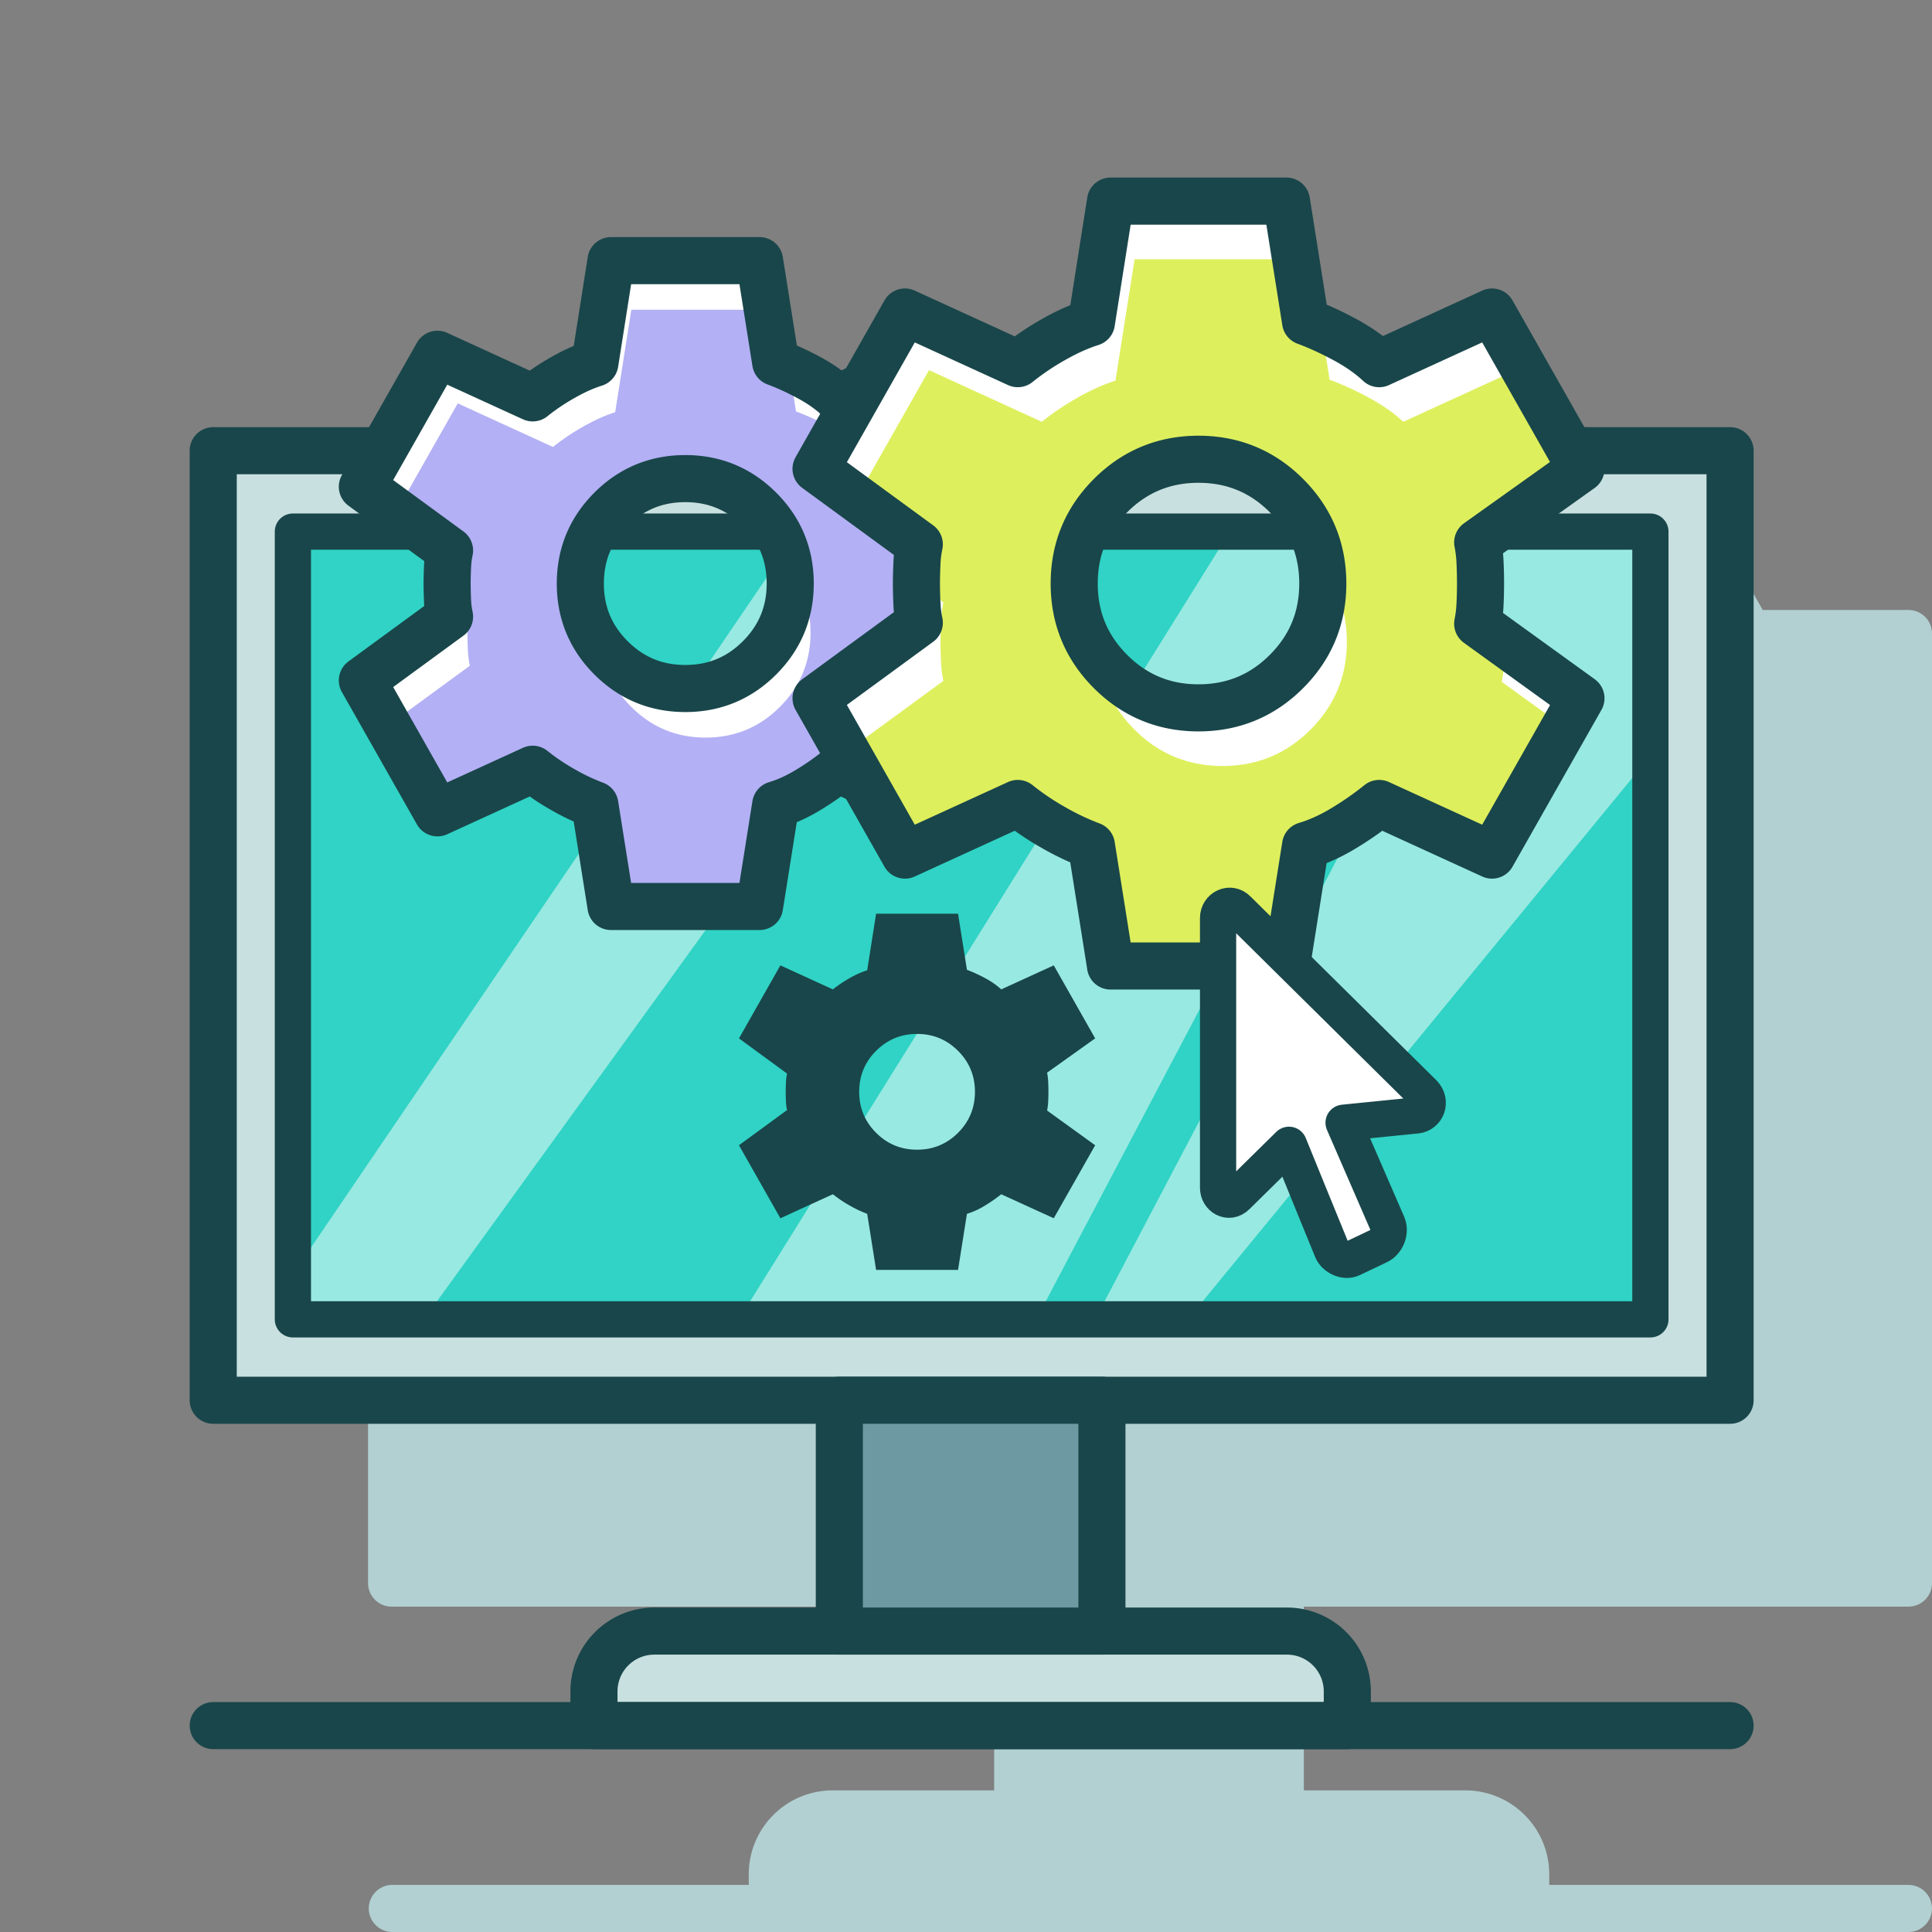 <svg xmlns="http://www.w3.org/2000/svg" fill="none" viewBox="0 0 160 160"><rect x="0" y="0" width="160" height="160" fill="#808080" stroke="none"/><path fill="#B2D0D2" d="M121.488 29.855a1.95 1.95 0 0 1 1.748 1.637l1.41 8.883c.769.328 1.561.71 2.375 1.145a16.93 16.93 0 0 1 2.278 1.453l8.224-3.763.174-.07a1.952 1.952 0 0 1 2.334.88l5.952 10.498h12.067c1.076 0 1.95.873 1.95 1.95v78.636c0 1.077-.874 1.95-1.95 1.951h-50.071v15.217h13.372a6.951 6.951 0 0 1 6.95 6.951v.877h29.748l.199.01a1.95 1.95 0 0 1 .001 3.879l-.199.011H32.43a1.951 1.951 0 0 1-.001-3.9h29.58v-.877a6.951 6.951 0 0 1 6.95-6.951h13.372v-15.217H32.43a1.952 1.952 0 0 1-1.951-1.951V52.468c0-1.077.874-1.95 1.95-1.95h12.906l3.967-6.996.1-.16a1.95 1.95 0 0 1 2.408-.652l6.833 3.126c.545-.384 1.13-.753 1.75-1.108a17.422 17.422 0 0 1 1.893-.94l1.16-7.364.036-.175a1.95 1.95 0 0 1 1.89-1.472h12.303l.178.008a1.95 1.95 0 0 1 1.748 1.637l1.164 7.338c.61.265 1.235.567 1.874.909.652.349 1.26.73 1.818 1.143l.378-.174 3.187-5.617.1-.159a1.951 1.951 0 0 1 2.407-.652l8.282 3.789a25.56 25.56 0 0 1 2.212-1.413c.805-.46 1.602-.852 2.387-1.171l1.405-8.92.036-.176a1.95 1.95 0 0 1 1.89-1.471h14.57l.177.008Z"/><path fill="#C9E0E0" stroke="#19464A" stroke-linejoin="round" stroke-miterlimit="22.926" stroke-width="3.9" d="M17.658 37.325h125.62v78.637H17.658zM49.188 140.08a5 5 0 0 1 5-5h52.391a5 5 0 0 1 5 5v2.827H49.188v-2.827Z"/><path fill="#6D99A3" stroke="#19464A" stroke-linejoin="round" stroke-miterlimit="22.926" stroke-width="3.9" d="M69.51 115.962h21.747v19.118H69.51z"/><path fill="#30D3C5" d="M24.256 44.026h112.423v65.236H24.256z"/><path fill="#fff" d="m101.854 44.026-40.656 65.221h24.625l34.376-65.221h-18.345ZM124.992 44.026l-34.294 65.221h7.685l37.954-46.23V44.025h-11.345ZM65.43 44.98l-41.58 61.137.814 3.659h10.07l47.571-65.73-16.874.933Z" opacity=".5"/><path stroke="#19464A" stroke-linejoin="round" stroke-miterlimit="22.926" stroke-width="3" d="M24.256 44.026h112.423v65.236H24.256z"/><path fill="#B3B0F5" d="m50.601 75.071-1.337-8.424a17.908 17.908 0 0 1-2.674-1.27 18.37 18.37 0 0 1-2.474-1.672l-7.89 3.61-6.217-10.964 7.22-5.282a7.954 7.954 0 0 1-.167-1.37c-.022-.513-.033-.97-.033-1.37 0-.402.011-.859.033-1.371.023-.513.078-.97.167-1.371l-7.22-5.282 6.218-10.965 7.889 3.61a18.37 18.37 0 0 1 2.474-1.67c.936-.536 1.827-.937 2.674-1.204l1.337-8.491h12.302l1.337 8.424c.847.312 1.75.724 2.708 1.237.958.513 1.772 1.08 2.44 1.705l7.89-3.61 6.217 10.964-7.22 5.148c.089.446.144.925.167 1.438a30.946 30.946 0 0 1 0 2.841 9.32 9.32 0 0 1-.167 1.404l7.22 5.215-6.218 10.965-7.889-3.61a22.17 22.17 0 0 1-2.44 1.704c-.914.558-1.816.97-2.708 1.237l-1.337 8.424H50.6Zm6.151-18.051c2.407 0 4.457-.847 6.15-2.54 1.695-1.695 2.541-3.745 2.541-6.152s-.846-4.457-2.54-6.15c-1.694-1.694-3.744-2.541-6.151-2.541-2.407 0-4.457.846-6.151 2.54s-2.54 3.744-2.54 6.151c0 2.407.846 4.457 2.54 6.151s3.744 2.54 6.151 2.54Z"/><path fill="#fff" d="M49.835 70.249c.379.174.749.33 1.111.463l.692 4.36h-1.037l-.766-4.823ZM65.367 47.13c1.171 1.509 1.758 3.262 1.758 5.264 0 2.406-.846 4.456-2.54 6.15s-3.744 2.54-6.15 2.54c-2.407 0-4.458-.846-6.152-2.54-1.405-1.405-2.225-3.057-2.465-4.953.238.306.498.602.783.888 1.694 1.694 3.744 2.54 6.151 2.54 2.407 0 4.457-.846 6.15-2.54 1.694-1.694 2.541-3.744 2.541-6.15 0-.41-.026-.81-.076-1.199ZM38.912 49.652a7.95 7.95 0 0 0-.168 1.37c-.022.513-.033.97-.033 1.372 0 .4.011.858.033 1.37.023.513.079.97.168 1.37l-6.78 4.96-2.123-3.743 7.22-5.282a7.95 7.95 0 0 1-.167-1.37c-.022-.513-.033-.97-.033-1.37v-.054l1.883 1.377ZM83.495 56.35l-1.147 2.023-4.39-3.172c.088-.445.143-.914.166-1.404.02-.453.03-.887.032-1.302l5.339 3.856ZM63.548 25.65H52.283l-1.337 8.49c-.846.268-1.738.67-2.674 1.205a18.369 18.369 0 0 0-2.474 1.671l-7.889-3.61-5.082 8.96-2.818-2.06 6.218-10.966 7.889 3.61a18.37 18.37 0 0 1 2.473-1.67c.936-.535 1.828-.937 2.675-1.204l1.337-8.491h12.302l.645 4.065ZM83.495 40.305l-.444.316-4.091-7.216-7.89 3.611c-.668-.624-1.481-1.193-2.44-1.705a21.679 21.679 0 0 0-2.708-1.237l-.573-3.613c.514.228 1.048.49 1.6.785.957.512 1.77 1.08 2.44 1.705l7.889-3.61 6.217 10.964Z"/><path stroke="#19464A" stroke-linejoin="round" stroke-width="3.9" d="m50.601 75.071-1.337-8.424a17.908 17.908 0 0 1-2.674-1.27 18.37 18.37 0 0 1-2.474-1.672l-7.89 3.61-6.217-10.964 7.22-5.282a7.954 7.954 0 0 1-.167-1.37c-.022-.513-.033-.97-.033-1.37 0-.402.011-.859.033-1.371.023-.513.078-.97.167-1.371l-7.22-5.282 6.218-10.965 7.889 3.61a18.37 18.37 0 0 1 2.474-1.67c.936-.536 1.827-.937 2.674-1.204l1.337-8.491h12.302l1.337 8.424c.847.312 1.75.724 2.708 1.237.958.513 1.772 1.08 2.44 1.705l7.89-3.61 6.217 10.964-7.22 5.148c.089.446.144.925.167 1.438a30.946 30.946 0 0 1 0 2.841 9.32 9.32 0 0 1-.167 1.404l7.22 5.215-6.218 10.965-7.889-3.61a22.17 22.17 0 0 1-2.44 1.704c-.914.558-1.816.97-2.708 1.237l-1.337 8.424H50.6Zm6.151-18.051c2.407 0 4.457-.847 6.15-2.54 1.695-1.695 2.541-3.745 2.541-6.152s-.846-4.457-2.54-6.15c-1.694-1.694-3.744-2.541-6.151-2.541-2.407 0-4.457.846-6.151 2.54s-2.54 3.744-2.54 6.151c0 2.407.846 4.457 2.54 6.151s3.744 2.54 6.151 2.54Z"/><path fill="#DEEF5D" d="m91.97 80-1.584-9.977a21.22 21.22 0 0 1-3.167-1.504 21.756 21.756 0 0 1-2.93-1.98l-9.344 4.276-7.363-12.985 8.551-6.256a9.412 9.412 0 0 1-.198-1.623 37.789 37.789 0 0 1-.04-1.623c0-.475.014-1.016.04-1.623a9.412 9.412 0 0 1 .198-1.624l-8.551-6.255 7.363-12.986 9.344 4.276a21.756 21.756 0 0 1 2.93-1.98c1.108-.633 2.164-1.108 3.167-1.425l1.583-10.056h14.57l1.583 9.977c1.003.37 2.072.858 3.207 1.465 1.135.607 2.098 1.28 2.89 2.02l9.344-4.277 7.364 12.986-8.552 6.097c.106.528.172 1.095.198 1.702a37.238 37.238 0 0 1 0 3.365c-.026.581-.092 1.136-.198 1.663l8.552 6.177-7.364 12.985-9.344-4.276a26.221 26.221 0 0 1-2.89 2.02c-1.082.66-2.151 1.148-3.207 1.464L106.539 80h-14.57Zm7.284-21.379c2.851 0 5.279-1.003 7.285-3.009 2.006-2.006 3.009-4.434 3.009-7.284 0-2.85-1.003-5.279-3.009-7.285-2.006-2.006-4.434-3.009-7.285-3.009-2.85 0-5.279 1.003-7.285 3.01-2.006 2.005-3.008 4.433-3.008 7.284 0 2.85 1.002 5.278 3.008 7.284 2.006 2.006 4.434 3.01 7.285 3.01Z"/><path fill="#fff" d="M91.062 74.29c.449.206.887.39 1.316.548l.82 5.162h-1.229l-.907-5.71ZM109.458 46.91c1.386 1.785 2.082 3.862 2.082 6.233-.001 2.85-1.003 5.278-3.009 7.284-2.006 2.006-4.434 3.008-7.284 3.008-2.85 0-5.28-1.002-7.286-3.008-1.664-1.665-2.635-3.62-2.918-5.867.28.363.588.714.926 1.052 2.006 2.006 4.435 3.01 7.285 3.01 2.851-.001 5.279-1.004 7.285-3.01 2.005-2.006 3.008-4.434 3.008-7.284 0-.485-.031-.958-.089-1.419ZM78.126 49.895a9.419 9.419 0 0 0-.199 1.624 37.899 37.899 0 0 0-.039 1.624c0 .475.013 1.016.04 1.623.026.607.092 1.148.198 1.623l-8.03 5.873-2.514-4.433 8.551-6.255a9.408 9.408 0 0 1-.198-1.623 37.71 37.71 0 0 1-.039-1.623v-.063l2.23 1.63ZM130.926 57.83l-1.358 2.394-5.2-3.756c.105-.528.171-1.083.197-1.663.024-.537.036-1.05.038-1.542l6.323 4.566ZM107.303 21.47H93.961l-1.583 10.055c-1.002.317-2.059.793-3.168 1.426a21.758 21.758 0 0 0-2.93 1.98l-9.342-4.277-6.019 10.613-3.337-2.44 7.364-12.987 9.343 4.276a21.756 21.756 0 0 1 2.93-1.98c1.108-.633 2.163-1.108 3.166-1.425l1.584-10.056h14.57l.764 4.815ZM130.926 38.826l-.525.374-4.846-8.546-9.344 4.277c-.791-.74-1.754-1.413-2.889-2.02a25.68 25.68 0 0 0-3.207-1.465l-.68-4.279c.61.27 1.241.58 1.895.93 1.134.607 2.097 1.28 2.889 2.02l9.344-4.277 7.363 12.986Z"/><path stroke="#19464A" stroke-linejoin="round" stroke-width="3.9" d="m91.97 80-1.584-9.977a21.22 21.22 0 0 1-3.167-1.504 21.756 21.756 0 0 1-2.93-1.98l-9.344 4.276-7.363-12.985 8.551-6.256a9.412 9.412 0 0 1-.198-1.623 37.789 37.789 0 0 1-.04-1.623c0-.475.014-1.016.04-1.623a9.412 9.412 0 0 1 .198-1.624l-8.551-6.255 7.363-12.986 9.344 4.276a21.756 21.756 0 0 1 2.93-1.98c1.108-.633 2.164-1.108 3.167-1.425l1.583-10.056h14.57l1.583 9.977c1.003.37 2.072.858 3.207 1.465 1.135.607 2.098 1.28 2.89 2.02l9.344-4.277 7.364 12.986-8.552 6.097c.106.528.172 1.095.198 1.702a37.238 37.238 0 0 1 0 3.365c-.026.581-.092 1.136-.198 1.663l8.552 6.177-7.364 12.985-9.344-4.276a26.221 26.221 0 0 1-2.89 2.02c-1.082.66-2.151 1.148-3.207 1.464L106.539 80h-14.57Zm7.284-21.379c2.851 0 5.279-1.003 7.285-3.009 2.006-2.006 3.009-4.434 3.009-7.284 0-2.85-1.003-5.279-3.009-7.285-2.006-2.006-4.434-3.009-7.285-3.009-2.85 0-5.279 1.003-7.285 3.01-2.006 2.005-3.008 4.433-3.008 7.284 0 2.85 1.002 5.278 3.008 7.284 2.006 2.006 4.434 3.01 7.285 3.01Z"/><path fill="#19464A" d="m72.555 105.17-.737-4.646a9.878 9.878 0 0 1-1.475-.701 10.128 10.128 0 0 1-1.365-.922l-4.35 1.991-3.43-6.047 3.982-2.913a4.393 4.393 0 0 1-.092-.756 17.582 17.582 0 0 1-.018-.756c0-.222.006-.474.018-.756a4.39 4.39 0 0 1 .092-.756l-3.982-2.913 3.43-6.048 4.35 1.991c.394-.32.849-.627 1.365-.922a7.632 7.632 0 0 1 1.475-.663l.737-4.684h6.786l.737 4.647c.467.172.965.4 1.493.682.53.283.978.596 1.347.94l4.35-1.991 3.43 6.048-3.982 2.839c.049.246.08.51.092.793a17.073 17.073 0 0 1 0 1.567c-.012.27-.043.529-.092.775l3.982 2.876-3.43 6.047-4.35-1.99c-.394.319-.843.632-1.347.94a6.436 6.436 0 0 1-1.493.682l-.737 4.646h-6.786Zm3.393-9.957c1.328 0 2.458-.467 3.393-1.4.934-.935 1.4-2.066 1.4-3.393 0-1.328-.466-2.459-1.4-3.393-.935-.934-2.066-1.401-3.393-1.401s-2.458.467-3.393 1.401c-.934.934-1.4 2.065-1.4 3.393 0 1.327.466 2.458 1.4 3.392.935.934 2.066 1.401 3.393 1.401Z"/><path fill="#fff" stroke="#19464A" stroke-linejoin="round" stroke-miterlimit="22.926" stroke-width="3" d="M110.308 103.539c-.258-.614-3.561-8.731-3.561-8.731s-3.679 3.62-4.331 4.264c-.652.644-1.54.106-1.54-.71V76.026c0-.882 1.014-1.367 1.636-.71l15.4 15.227c.659.695.255 1.722-.577 1.828l-6.064.609 3.638 8.376c.302.737-.138 1.549-.674 1.809 0 0-1.731.831-2.283 1.085-.551.254-1.385-.099-1.644-.712Z"/><path stroke="#19464A" stroke-linecap="round" stroke-linejoin="round" stroke-miterlimit="22.926" stroke-width="3.9" d="M17.658 142.907h125.62"/></svg>